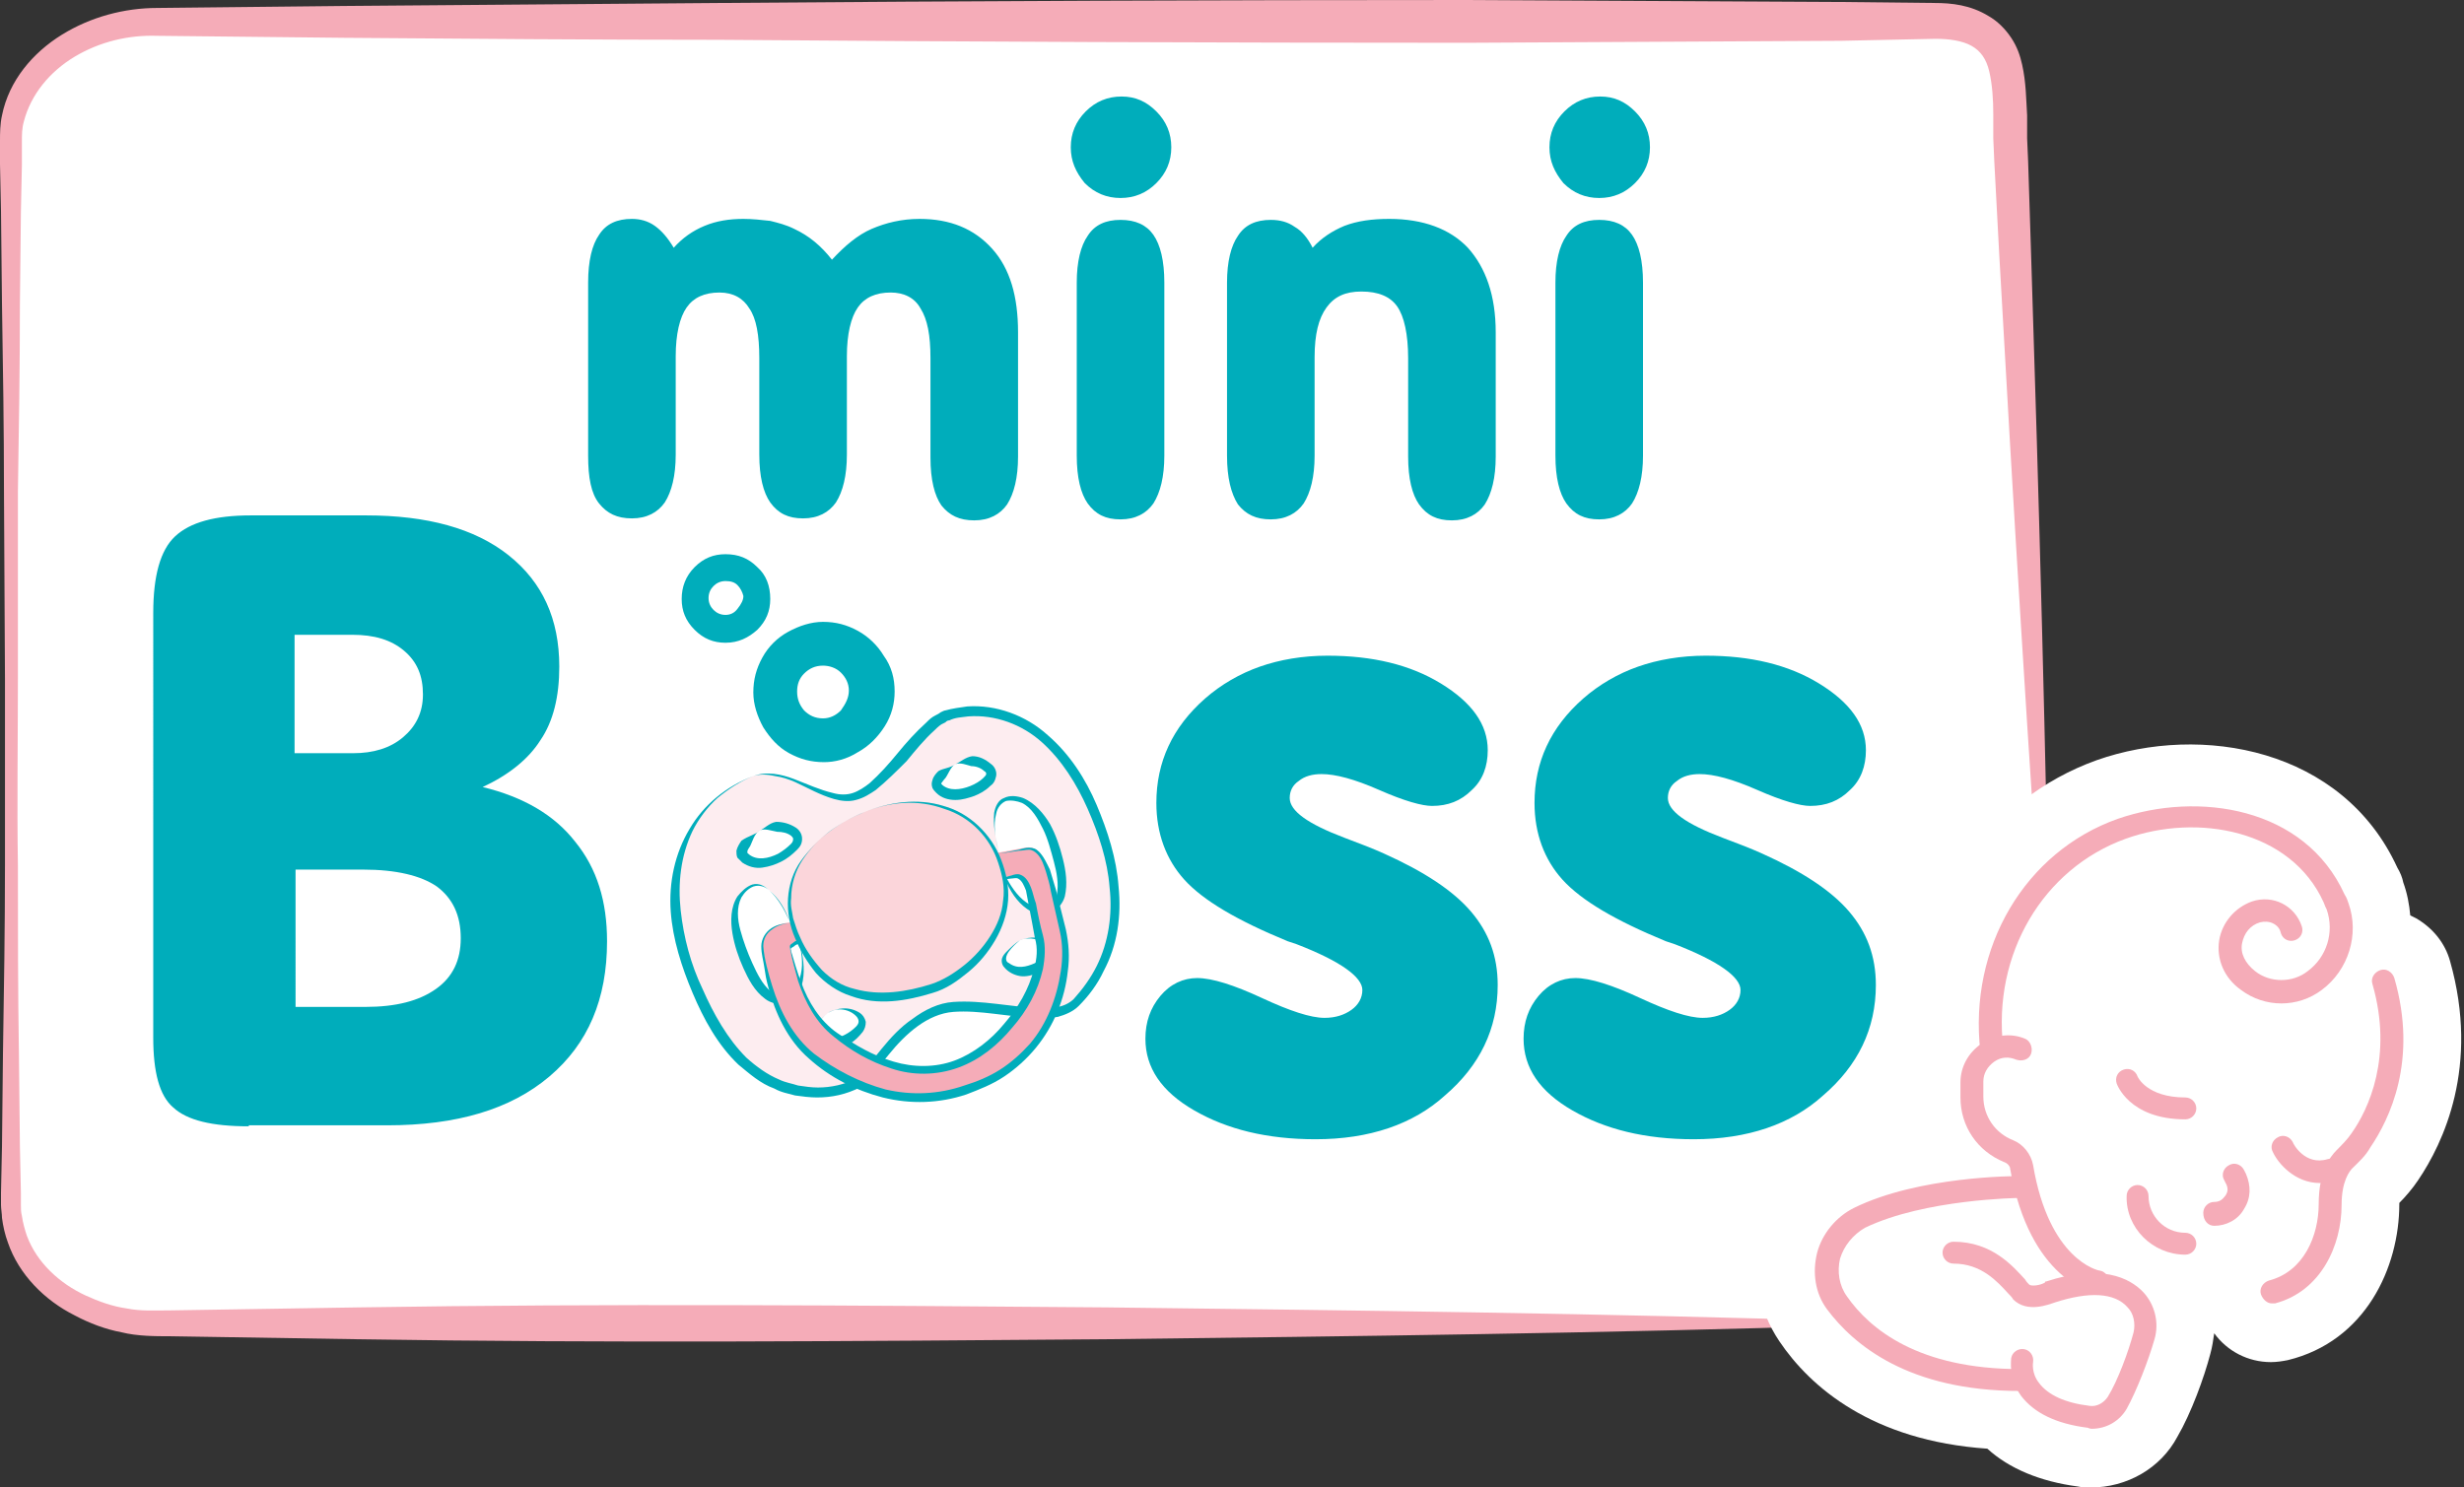 <?xml version="1.0" encoding="utf-8"?>
<!-- Generator: Adobe Illustrator 26.2.1, SVG Export Plug-In . SVG Version: 6.00 Build 0)  -->
<svg version="1.1" id="Layer_1" xmlns="http://www.w3.org/2000/svg" xmlns:xlink="http://www.w3.org/1999/xlink" x="0px" y="0px"
	 viewBox="0 0 247.6 149.5" style="enable-background:new 0 0 247.6 149.5;" xml:space="preserve">
<rect x="0" y="0" width="247.6" height="149.5" fill="#333333" stroke="none"/>
<style type="text/css">
	.st0{clip-path:url(#SVGID_00000099639756431948967750000008982608258505953925_);fill:#FFFFFF;}
	.st1{clip-path:url(#SVGID_00000099639756431948967750000008982608258505953925_);fill:#F5ACB8;}
	.st2{clip-path:url(#SVGID_00000099639756431948967750000008982608258505953925_);fill:#FDEDF0;}
	.st3{clip-path:url(#SVGID_00000099639756431948967750000008982608258505953925_);fill:#00ADBB;}
	.st4{clip-path:url(#SVGID_00000099639756431948967750000008982608258505953925_);fill:#FBD5DA;}
</style>
<g>
	<defs>
		<rect id="SVGID_1_" width="247.6" height="149.5"/>
	</defs>
	<clipPath id="SVGID_00000093896447685546003680000018257997490673170363_">
		<use xlink:href="#SVGID_1_"  style="overflow:visible;"/>
	</clipPath>
	<path style="clip-path:url(#SVGID_00000093896447685546003680000018257997490673170363_);fill:#FFFFFF;" d="M186.3,133H15.7
		c-8,0-14.6-5.3-14.6-11.8V13.9c0-6.5,6.5-11.8,14.6-11.8h178.5c8,0,7.8,5.3,7.8,11.8l3.8,86.8"/>
	<path style="clip-path:url(#SVGID_00000093896447685546003680000018257997490673170363_);fill:#F5ACB8;" d="M186.3,133.2
		c-25.1,0.8-50.1,1.1-75.2,1.4c-25.1,0.2-50.1,0.4-75.2,0l-18.8-0.3c-1.5,0-3.3,0-4.9-0.4c-1.6-0.3-3.2-0.9-4.7-1.7
		c-3-1.5-5.6-4.1-6.7-7.3c-0.3-0.8-0.5-1.7-0.6-2.5c0-0.4-0.1-0.9-0.1-1.3l0-1.2l0.1-4.7l0.1-9.4C0.4,99.5,0.5,93.3,0.5,87
		c0-6.3,0-12.5,0-18.8L0.4,49.4c0-6.3-0.1-12.5-0.2-18.8l-0.1-9.4L0,16.5l0-2.3c0-0.8,0-1.7,0.2-2.6c0.7-3.5,3.1-6.3,6-8.1
		c2.9-1.8,6.3-2.7,9.6-2.7l18.8-0.2c12.5-0.1,25.1-0.2,37.6-0.3C97.3,0.1,122.3,0,147.4,0L185,0.2l9.4,0.1c1.7,0,3.6,0.2,5.4,1.3
		c0.9,0.5,1.7,1.3,2.3,2.2c0.6,0.9,0.9,1.8,1.1,2.7c0.4,1.8,0.4,3.5,0.5,5.1l0,2.3l0.1,2.3l0.3,9.4c0.8,25,1.5,50.1,1.9,75.1l-0.4,0
		c-1.8-25-3.3-50-4.7-75.1l-0.5-9.4l-0.1-2.3l0-2.4c0-1.5-0.1-3-0.4-4.3c-0.3-1.3-0.9-2.1-1.8-2.6c-0.9-0.5-2.2-0.7-3.6-0.7L185,4.1
		l-37.6,0.2c-25.1,0-50.1-0.1-75.2-0.3C59.7,4,47.1,3.9,34.6,3.8L15.8,3.6C12.9,3.5,10,4.2,7.5,5.7c-2.5,1.5-4.4,3.8-5.1,6.5
		c-0.2,0.7-0.2,1.3-0.2,2.1l0,2.3l-0.1,4.7L2,30.6C2,36.9,1.9,43.2,1.8,49.4L1.8,68.2c0,6.3-0.1,12.5,0,18.8c0,6.3,0,12.5,0.1,18.8
		l0.1,9.4l0.1,4.7l0,1.2c0,0.4,0,0.7,0.1,1.1c0.1,0.7,0.3,1.4,0.5,2c1,2.7,3.3,4.8,5.9,6c1.3,0.6,2.7,1.1,4.1,1.3
		c1.5,0.3,2.8,0.2,4.5,0.2l18.8-0.3c25.1-0.4,50.1-0.2,75.2,0c25.1,0.3,50.1,0.6,75.2,1.4V133.2z"/>
	<path style="clip-path:url(#SVGID_00000093896447685546003680000018257997490673170363_);fill:#FFFFFF;" d="M178.8,134.8
		c3.1,4.6,9.3,10,20.9,10.8c2.2,2,5.3,3.3,9.1,3.8c0.4,0.1,0.9,0.1,1.3,0.1c3.6,0,7-1.9,8.7-5.1c1.4-2.4,2.7-6,3.3-8.3
		c0.2-0.7,0.3-1.4,0.4-2.1c1.3,1.8,3.4,2.9,5.7,2.9c0.6,0,1.2-0.1,1.7-0.2c7.8-1.9,11.2-9.3,11.2-15.7c0,0,0,0,0-0.1
		c0.6-0.6,1.3-1.4,1.9-2.3c2.5-3.7,6.2-11.4,3.2-22c-0.5-1.8-1.7-3.3-3.4-4.3c-0.2-0.1-0.4-0.2-0.6-0.3c-0.1-1.1-0.3-2.2-0.7-3.3
		c-0.1-0.5-0.3-1-0.6-1.5c-5.5-12-19.7-14.5-30.2-10.8c-10.9,3.9-17.9,14.3-18,26.1c-1.2,1.8-1.9,3.9-1.9,6.1v1.5c0,1,0.1,2,0.3,3
		c-2.5,0.6-5.2,1.4-7.5,2.5c-3.4,1.7-5.9,4.7-6.9,8.4C176,127.8,176.7,131.7,178.8,134.8"/>
	<path style="clip-path:url(#SVGID_00000093896447685546003680000018257997490673170363_);fill:#F5ACB8;" d="M210.8,130
		c0.5,0,1-0.4,1.1-1c0.1-0.6-0.3-1.2-0.9-1.3c-0.2,0-5.1-1.1-6.7-10.6c-0.2-1.1-1-2.1-2-2.5c-1.8-0.7-3-2.4-3-4.4v-1.5
		c0-0.8,0.4-1.5,1.1-2c0.7-0.5,1.5-0.5,2.2-0.2c0.6,0.2,1.3,0,1.5-0.6c0.2-0.6-0.1-1.3-0.6-1.5c-1.4-0.6-3.1-0.4-4.4,0.5
		c-1.3,0.9-2.1,2.3-2.1,3.9v1.5c0,2.9,1.7,5.4,4.4,6.5c0.3,0.1,0.6,0.4,0.6,0.7c2,11.2,8.3,12.4,8.6,12.5
		C210.7,130,210.7,130,210.8,130"/>
	<path style="clip-path:url(#SVGID_00000093896447685546003680000018257997490673170363_);fill:#F5ACB8;" d="M228.3,131
		c0.1,0,0.2,0,0.3,0c4.6-1.2,6.7-5.8,6.7-9.9c0-2.4,0.8-3.4,1.1-3.7c0.6-0.6,1.3-1.2,1.8-2.1c1.9-2.8,4.8-8.7,2.4-17
		c-0.2-0.6-0.8-1-1.4-0.8c-0.6,0.2-1,0.8-0.8,1.4c2.1,7.3-0.4,12.6-2.1,15c-0.4,0.6-1,1.2-1.5,1.7c-0.7,0.7-1.8,2.2-1.8,5.4
		c0,3.2-1.5,6.8-5,7.7c-0.6,0.2-1,0.8-0.8,1.4C227.4,130.6,227.8,131,228.3,131"/>
	<path style="clip-path:url(#SVGID_00000093896447685546003680000018257997490673170363_);fill:#F5ACB8;" d="M200.2,106.6
		c0,0,0.1,0,0.1,0c0.6-0.1,1.1-0.6,1-1.3c-1.1-9.4,4-18,12.3-21c7.2-2.6,16.6-0.9,19.9,6.4c0.1,0.3,0.2,0.5,0.3,0.7
		c0.8,2.3,0,4.8-1.9,6.2c-1.5,1.2-3.8,1.2-5.3,0c-1-0.8-1.5-1.8-1.3-2.8c0.2-1,0.8-1.8,1.8-2.1c0.4-0.1,0.9-0.1,1.3,0.1
		c0.4,0.2,0.7,0.5,0.8,1c0.2,0.6,0.8,0.9,1.4,0.7c0.6-0.2,0.9-0.8,0.7-1.4c-0.7-2.1-2.9-3.2-5-2.5c-1.7,0.6-3,2.1-3.3,3.9
		c-0.3,1.9,0.5,3.8,2.2,5c2.4,1.8,5.7,1.8,8.1,0c2.7-2,3.8-5.6,2.7-8.7c-0.1-0.3-0.2-0.6-0.4-0.9c-4-8.8-14.7-10.4-22.8-7.6
		c-9.3,3.3-15,12.9-13.8,23.4C199.1,106.2,199.6,106.6,200.2,106.6"/>
	<path style="clip-path:url(#SVGID_00000093896447685546003680000018257997490673170363_);fill:#F5ACB8;" d="M203,139.8
		c0.6,0,1.1-0.5,1.1-1.1c0-0.6-0.5-1.1-1.1-1.1c-10.2,0-15.1-4-17.4-7.3c-0.8-1.1-1-2.5-0.7-3.8c0.4-1.3,1.3-2.4,2.5-3.1
		c6-2.9,15.5-3,15.5-3c0.6,0,1.1-0.5,1.1-1.1c0-0.6-0.5-1.1-1.1-1.1c-0.4,0-10.1,0-16.6,3.2c-1.8,0.9-3.2,2.6-3.7,4.5
		c-0.5,2-0.2,4.1,1,5.7C186.3,135.2,191.8,139.8,203,139.8"/>
	<path style="clip-path:url(#SVGID_00000093896447685546003680000018257997490673170363_);fill:#F5ACB8;" d="M210.2,143.6
		c1.5,0,2.8-0.8,3.5-2c1-1.8,2.2-4.9,2.8-7c0.5-1.7,0-3.5-1.1-4.7c-1.4-1.5-4.3-2.9-9.8-1.1c-0.1,0-0.1,0-0.1,0.1
		c-0.5,0.3-1.4,0.4-1.6,0.2c-0.1-0.1-0.3-0.3-0.4-0.5c-1.2-1.3-3.3-3.8-7.2-3.8c-0.6,0-1.1,0.5-1.1,1.1c0,0.6,0.5,1.1,1.1,1.1
		c2.8,0,4.4,1.8,5.5,3c0.2,0.2,0.4,0.4,0.5,0.6c1.4,1.4,3.6,0.5,4.2,0.3c3.4-1.1,6-1,7.3,0.5c0.6,0.6,0.8,1.6,0.6,2.5
		c-0.5,1.9-1.6,4.9-2.6,6.5c-0.4,0.6-1.1,1-1.8,0.9c-2.5-0.3-4.2-1.1-5.1-2.3c-0.8-1-0.6-2.1-0.6-2.1c0.1-0.6-0.3-1.2-0.9-1.3
		c-0.6-0.1-1.2,0.3-1.3,0.9c0,0.2-0.3,2,1,3.8c1.3,1.7,3.5,2.8,6.7,3.2C209.8,143.5,210,143.6,210.2,143.6"/>
	<path style="clip-path:url(#SVGID_00000093896447685546003680000018257997490673170363_);fill:#F5ACB8;" d="M219.6,112.5
		c0.6,0,1.1-0.5,1.1-1.1c0-0.6-0.5-1.1-1.1-1.1c-3.9,0-4.8-2.1-4.8-2.1c-0.2-0.6-0.8-0.9-1.4-0.7c-0.6,0.2-0.9,0.8-0.7,1.4
		C212.7,108.9,213.9,112.5,219.6,112.5"/>
	<path style="clip-path:url(#SVGID_00000093896447685546003680000018257997490673170363_);fill:#F5ACB8;" d="M233.1,118.9
		c0.5,0,0.9-0.1,1.4-0.2c0.6-0.2,1-0.8,0.8-1.4c-0.2-0.6-0.8-1-1.4-0.8c-2.3,0.7-3.5-1.6-3.5-1.7c-0.3-0.6-1-0.8-1.5-0.5
		c-0.6,0.3-0.8,1-0.5,1.5C228.9,116.9,230.6,118.9,233.1,118.9"/>
	<path style="clip-path:url(#SVGID_00000093896447685546003680000018257997490673170363_);fill:#F5ACB8;" d="M222.5,123.2
		c1.2,0,2.4-0.6,3-1.7c0.7-1.1,0.7-2.3,0.2-3.5l-0.2-0.4c-0.3-0.6-1-0.8-1.5-0.5c-0.6,0.3-0.8,1-0.5,1.5l0.2,0.4
		c0.2,0.4,0.2,0.8-0.1,1.2s-0.6,0.6-1.1,0.6c-0.6,0-1.1,0.5-1.1,1.1C221.4,122.7,221.9,123.2,222.5,123.2"/>
	<path style="clip-path:url(#SVGID_00000093896447685546003680000018257997490673170363_);fill:#F5ACB8;" d="M219.6,126.1
		c0.6,0,1.1-0.5,1.1-1.1c0-0.6-0.5-1.1-1.1-1.1c-2.1,0-3.7-1.7-3.7-3.7c0-0.6-0.5-1.1-1.1-1.1s-1.1,0.5-1.1,1.1
		C213.6,123.4,216.3,126.1,219.6,126.1"/>
	<path style="clip-path:url(#SVGID_00000093896447685546003680000018257997490673170363_);fill:#FDEDF0;" d="M75.7,78
		c0,0-12.2,4-6.2,20.1c6,16.1,16.6,11.2,17.4,10.3s3.9-6.2,8-7.1c4.1-1,10.9,1.9,13.2-0.6c2.4-2.5,6.6-8.3,1.7-19.7
		c-4.9-11.3-13.1-10-15.1-9.1c-2.1,1-5.7,6.9-8.7,7.9C82.9,81,79.2,76.7,75.7,78"/>
	<path style="clip-path:url(#SVGID_00000093896447685546003680000018257997490673170363_);fill:#00ADBB;" d="M75.7,78
		c-1.3,0.5-2.5,1.3-3.6,2.2c-1,0.9-1.9,2.1-2.5,3.3c-1.2,2.5-1.5,5.3-1.2,8c0.3,2.7,1,5.4,2.2,7.9c1.1,2.5,2.5,5,4.4,6.9
		c1,0.9,2.1,1.7,3.3,2.2c0.6,0.3,1.3,0.4,1.9,0.6c0.7,0.1,1.3,0.2,2,0.2c1.3,0,2.7-0.3,3.8-0.9c0.3-0.2,0.5-0.2,0.7-0.5l0.6-0.8
		c0.4-0.6,0.8-1.1,1.3-1.7c0.9-1.1,1.9-2.2,3.1-3c1.2-0.9,2.6-1.6,4.1-1.7c2.9-0.2,5.7,0.5,8.5,0.6c0.7,0,1.3,0,2-0.1
		c0.6-0.1,1.2-0.4,1.6-0.8c0.9-1,1.7-2.1,2.3-3.3c1.2-2.4,1.6-5.2,1.3-7.9c-0.2-2.7-1.1-5.4-2.2-7.9c-1.1-2.5-2.6-4.9-4.6-6.7
		c-2-1.8-4.7-2.8-7.4-2.6c-0.7,0.1-1.3,0.1-1.9,0.4c-0.2,0-0.3,0.1-0.4,0.2l-0.4,0.2c-0.3,0.2-0.5,0.4-0.7,0.6c-1,0.9-1.9,2-2.8,3.1
		c-1,1-2,2-3.1,2.9c-0.6,0.4-1.2,0.8-2,1c-0.7,0.2-1.5,0.1-2.2-0.1c-1.4-0.4-2.6-1.1-3.9-1.7c-0.7-0.3-1.3-0.5-2-0.6
		C77,77.8,76.3,77.8,75.7,78 M75.7,78c1.3-0.5,2.8-0.2,4.1,0.3c1.3,0.5,2.6,1.1,3.9,1.4c0.7,0.2,1.4,0.2,2,0c0.6-0.2,1.2-0.6,1.7-1
		c1-0.9,1.9-1.9,2.8-3c0.9-1.1,1.8-2.1,2.9-3.1c0.3-0.3,0.5-0.5,0.9-0.7c0.2-0.1,0.4-0.2,0.5-0.3c0.2-0.1,0.4-0.2,0.5-0.2
		c0.7-0.2,1.5-0.3,2.2-0.4c2.9-0.2,5.9,0.9,8.1,2.9c2.2,1.9,3.8,4.4,4.9,7c1.1,2.6,2,5.4,2.2,8.2c0.3,2.9-0.1,5.9-1.5,8.5
		c-0.6,1.3-1.5,2.5-2.5,3.5c-0.6,0.6-1.4,0.9-2.1,1.1c-0.7,0.1-1.5,0.2-2.2,0.1c-2.9-0.1-5.6-0.8-8.3-0.6c-2.6,0.2-4.8,2.2-6.5,4.3
		c-0.4,0.5-0.9,1.1-1.3,1.6l-0.6,0.9c-0.2,0.3-0.7,0.6-1,0.8c-1.4,0.7-2.8,1-4.3,1c-0.7,0-1.5-0.1-2.2-0.2c-0.7-0.2-1.4-0.3-2.1-0.7
		c-1.4-0.5-2.5-1.5-3.6-2.4c-2.1-2-3.5-4.6-4.6-7.2c-1.1-2.6-2-5.4-2.2-8.2c-0.2-2.9,0.4-5.8,1.9-8.3C70.7,80.9,73,79,75.7,78"/>
	<path style="clip-path:url(#SVGID_00000093896447685546003680000018257997490673170363_);fill:#FFFFFF;" d="M76.3,83.5
		c0,0-2.4,1.9-1.4,2.7c0.6,0.5,1.6,0.8,3,0.2c1.4-0.6,3.2-2,1.7-3S76.3,83.5,76.3,83.5"/>
	<path style="clip-path:url(#SVGID_00000093896447685546003680000018257997490673170363_);fill:#00ADBB;" d="M76.3,83.5
		c-0.5,0.3-0.7,1.1-0.9,1.5c-0.1,0.2-0.3,0.4-0.3,0.6c0,0.2,0,0.1,0.2,0.3c0.8,0.6,1.9,0.4,2.9-0.1c0.5-0.3,0.9-0.6,1.3-1
		c0.2-0.2,0.2-0.4,0.2-0.5c0-0.1-0.1-0.2-0.2-0.3c-0.4-0.3-0.9-0.4-1.4-0.4C77.5,83.5,76.8,83.2,76.3,83.5 M76.3,83.5
		c0.5-0.2,1-0.8,1.7-0.9c0.7,0,1.4,0.2,2,0.6c0.3,0.2,0.6,0.6,0.6,1.1c0,0.5-0.2,0.8-0.5,1.1c-0.5,0.5-1,0.9-1.6,1.2
		c-0.6,0.3-1.2,0.5-1.9,0.6c-0.7,0.1-1.4-0.1-2-0.5c-0.1-0.1-0.3-0.3-0.5-0.5c-0.1-0.2-0.1-0.5-0.1-0.7c0.1-0.4,0.3-0.7,0.5-1
		C75.2,84,75.9,83.9,76.3,83.5"/>
	<path style="clip-path:url(#SVGID_00000093896447685546003680000018257997490673170363_);fill:#FFFFFF;" d="M96,76.8
		c0,0-2.6,1.6-1.7,2.4c0.5,0.5,1.5,0.9,2.9,0.5s3.3-1.7,1.9-2.7C97.8,76.1,96,76.8,96,76.8"/>
	<path style="clip-path:url(#SVGID_00000093896447685546003680000018257997490673170363_);fill:#00ADBB;" d="M96,76.8
		c-0.5,0.3-0.7,1-1,1.4c-0.2,0.2-0.3,0.4-0.4,0.5c0,0.1-0.1,0,0.1,0.2c0.7,0.6,1.8,0.5,2.8,0.1c0.5-0.2,1-0.5,1.3-0.8
		c0.2-0.2,0.3-0.3,0.3-0.4c0-0.1,0-0.2-0.2-0.3c-0.3-0.3-0.8-0.5-1.3-0.5C97.2,76.9,96.5,76.6,96,76.8 M96,76.8
		c0.5-0.2,1-0.7,1.7-0.8c0.7,0,1.3,0.3,1.9,0.8c0.3,0.2,0.6,0.7,0.5,1.2c-0.1,0.5-0.3,0.8-0.6,1c-0.5,0.5-1.1,0.8-1.6,1
		c-0.6,0.2-1.2,0.4-1.9,0.4c-0.7,0-1.4-0.2-1.9-0.7c-0.1-0.1-0.3-0.3-0.4-0.5c-0.1-0.3-0.1-0.5,0-0.8c0.1-0.4,0.4-0.7,0.6-0.9
		C94.8,77.2,95.5,77.2,96,76.8"/>
	<path style="clip-path:url(#SVGID_00000093896447685546003680000018257997490673170363_);fill:#FFFFFF;" d="M83.2,101.8
		c0,0-2.1,1.7-1.2,2.5c0.5,0.5,1.4,0.8,2.6,0.3c1.2-0.5,2.8-1.8,1.4-2.8C84.7,100.9,83.2,101.8,83.2,101.8"/>
	<path style="clip-path:url(#SVGID_00000093896447685546003680000018257997490673170363_);fill:#00ADBB;" d="M83.2,101.8
		c-0.4,0.3-0.8,0.7-1,1.2c-0.3,0.4-0.4,1,0.1,1.2c0.9,0.5,1.8,0.2,2.6-0.2c0.4-0.2,0.8-0.5,1.1-0.8c0.3-0.3,0.4-0.6,0.1-1
		C85.4,101.4,84.1,101.2,83.2,101.8 M83.2,101.8c0.9-0.5,2.1-0.7,3.2,0c0.3,0.2,0.5,0.5,0.6,0.9c0,0.4-0.1,0.7-0.3,1
		c-0.4,0.5-0.8,0.9-1.3,1.2c-0.5,0.3-1.1,0.5-1.7,0.4c-0.6,0-1.2-0.3-1.7-0.7c-0.2-0.2-0.4-0.6-0.3-0.9c0.1-0.3,0.2-0.5,0.4-0.7
		C82.4,102.5,82.8,102.1,83.2,101.8"/>
	<path style="clip-path:url(#SVGID_00000093896447685546003680000018257997490673170363_);fill:#FFFFFF;" d="M102.5,94.5
		c0,0-2.2,1.5-1.4,2.4c0.5,0.5,1.3,1,2.6,0.6c1.3-0.4,2.9-1.6,1.6-2.6C104,93.8,102.5,94.5,102.5,94.5"/>
	<path style="clip-path:url(#SVGID_00000093896447685546003680000018257997490673170363_);fill:#00ADBB;" d="M102.5,94.5
		c-0.4,0.3-0.8,0.7-1.1,1.1c-0.3,0.4-0.5,1,0,1.2c0.8,0.6,1.7,0.4,2.6,0c0.4-0.2,0.9-0.4,1.2-0.7c0.3-0.3,0.4-0.6,0.2-1
		C104.7,94.4,103.4,94.1,102.5,94.5 M102.5,94.5c1-0.4,2.2-0.4,3.1,0.3c0.2,0.2,0.5,0.5,0.5,0.9c0,0.4-0.2,0.7-0.4,1
		c-0.4,0.5-0.9,0.8-1.4,1.1c-0.5,0.2-1.2,0.4-1.8,0.3c-0.6-0.1-1.2-0.4-1.6-0.9c-0.2-0.2-0.3-0.6-0.2-0.9c0.1-0.3,0.3-0.5,0.5-0.7
		C101.6,95.2,102,94.8,102.5,94.5"/>
	<path style="clip-path:url(#SVGID_00000093896447685546003680000018257997490673170363_);fill:#FFFFFF;" d="M79.3,92.5
		c0,0-1.9-4.8-4.1-3.3c-2.2,1.5-1,5.2-0.4,6.9c0.7,1.7,2,4.9,4.2,4.3C81.2,99.7,81.2,95.4,79.3,92.5"/>
	<path style="clip-path:url(#SVGID_00000093896447685546003680000018257997490673170363_);fill:#00ADBB;" d="M79.3,92.5
		c-0.5-1.1-1.1-2.2-2-3c-0.4-0.4-1-0.6-1.6-0.4c-0.5,0.2-0.9,0.6-1.2,1.1c-0.5,1-0.4,2.2-0.1,3.3c0.3,1.1,0.7,2.2,1.2,3.3
		c0.5,1.1,1,2.1,1.8,2.8c0.7,0.7,2,0.5,2.6-0.5c0.6-1,0.7-2.2,0.5-3.4C80.4,94.6,79.9,93.5,79.3,92.5 M79.3,92.5
		c0.6,1,1.1,2.2,1.3,3.3c0.2,1.2,0.3,2.5-0.2,3.7c-0.3,0.6-0.8,1.1-1.5,1.3c-0.7,0.2-1.5,0-2-0.4c-1.1-0.8-1.7-2-2.2-3.1
		c-0.5-1.1-0.9-2.3-1.1-3.5c-0.2-1.2-0.2-2.6,0.5-3.7c0.4-0.5,0.9-1,1.5-1.2c0.7-0.2,1.3,0.2,1.7,0.6C78.3,90.3,78.9,91.4,79.3,92.5
		"/>
	<path style="clip-path:url(#SVGID_00000093896447685546003680000018257997490673170363_);fill:#FFFFFF;" d="M100.3,85.3
		c0,0-1.4-4.9,1.2-5.1c2.7-0.1,4,3.5,4.5,5.3c0.5,1.8,1.4,5.1-0.7,5.9C103.2,92.2,100.6,88.8,100.3,85.3"/>
	<path style="clip-path:url(#SVGID_00000093896447685546003680000018257997490673170363_);fill:#00ADBB;" d="M100.3,85.3
		c-0.3-1.2-0.5-2.4-0.4-3.6c0.1-0.6,0.4-1.3,1-1.5c0.6-0.3,1.3-0.2,1.9,0c1.2,0.5,2.1,1.6,2.7,2.6c0.6,1.1,1,2.3,1.3,3.5
		c0.3,1.2,0.5,2.5,0.2,3.8c-0.2,0.7-0.7,1.3-1.4,1.6c-0.7,0.3-1.4,0.2-2-0.1c-1.1-0.6-1.9-1.7-2.4-2.8
		C100.7,87.7,100.4,86.5,100.3,85.3 M100.3,85.3c0.1,1.2,0.5,2.4,1.1,3.4c0.6,1,1.4,2,2.5,2.4c1,0.5,2.2-0.2,2.3-1.2
		c0.2-1,0-2.2-0.3-3.3c-0.3-1.1-0.6-2.3-1.1-3.3c-0.5-1-1.1-2.1-2.1-2.6c-0.5-0.2-1.1-0.3-1.6-0.2c-0.5,0.2-0.9,0.7-1,1.3
		C99.8,82.9,100,84.2,100.3,85.3"/>
	<path style="clip-path:url(#SVGID_00000093896447685546003680000018257997490673170363_);fill:#F5ACB8;" d="M100.3,85.7
		c0,0,0.5-0.1,2.7-0.5c2.2-0.4,2.5,3,3.7,7.8c1.2,4.8-0.9,12.1-7.1,15.3c-5.7,2.9-11.8,2.5-17.6-1.9c-3.6-2.7-4.8-7.7-5.3-10.7
		c-0.5-3,2.9-3,2.9-3l2.6,1.8c0,0-3,0.1-2.8,0.9c0.6,2.3,1.5,6.4,4.6,8.7c3.1,2.3,8,5,13,2.4c5-2.6,8.3-8.6,7.4-12.3
		c-0.7-3-0.8-6.5-2.6-6.2c-1.8,0.3-2.7,0.6-2.7,0.6L100.3,85.7z"/>
	<path style="clip-path:url(#SVGID_00000093896447685546003680000018257997490673170363_);fill:#00ADBB;" d="M79.5,92.8
		c-0.7,0-1.4,0.2-1.9,0.6c-0.6,0.4-0.9,1-0.9,1.7c0.1,1.3,0.5,2.7,0.9,4c0.8,2.6,2.1,5.1,4.2,6.8c2.1,1.6,4.6,2.9,7.2,3.6
		c2.6,0.6,5.3,0.5,7.9-0.4c1.3-0.4,2.5-0.9,3.6-1.6c1.1-0.7,2.1-1.6,3-2.6c1.7-2,2.7-4.6,3.1-7.3c0.2-1.3,0.2-2.7-0.1-4l-0.9-4
		c-0.1-0.7-0.3-1.3-0.5-2c-0.2-0.6-0.4-1.3-0.9-1.8c-0.2-0.2-0.5-0.4-0.8-0.4c-0.3,0-0.7,0.1-1,0.1l-2,0.3l2-0.4
		c0.3-0.1,0.7-0.2,1-0.2c0.4,0,0.7,0.1,1,0.4c0.5,0.5,0.8,1.2,1.1,1.8c0.2,0.7,0.4,1.3,0.6,2l1,4c0.3,1.4,0.4,2.8,0.2,4.2
		c-0.3,2.8-1.4,5.5-3.2,7.7c-0.9,1.1-2,2.1-3.2,2.9c-1.2,0.8-2.5,1.3-3.8,1.8c-2.7,0.9-5.6,1-8.4,0.3c-2.7-0.7-5.3-2-7.4-3.9
		c-2.2-1.9-3.4-4.6-4.1-7.2c-0.2-0.7-0.3-1.3-0.4-2c-0.1-0.7-0.3-1.3-0.3-2.1c0-0.7,0.4-1.4,1-1.8C78.1,92.9,78.8,92.8,79.5,92.8"/>
	<path style="clip-path:url(#SVGID_00000093896447685546003680000018257997490673170363_);fill:#00ADBB;" d="M82.1,94.6
		c-0.5,0-1.1,0.1-1.6,0.2c-0.3,0.1-0.5,0.1-0.7,0.3c-0.1,0.1-0.2,0.1-0.3,0.2c-0.1,0.1,0,0.1,0,0.3c0.3,1,0.6,2.1,1,3.1
		c0.7,2,1.9,3.9,3.6,5.1c1.8,1.2,3.6,2.3,5.7,2.9c2,0.6,4.2,0.6,6.1-0.1c1.9-0.7,3.7-2.1,5-3.7c1.4-1.6,2.5-3.5,3-5.5
		c0.3-1,0.4-2.1,0.1-3.1c-0.2-1.1-0.4-2.2-0.6-3.2c-0.1-0.5-0.2-1.1-0.3-1.6c-0.2-0.5-0.4-1-0.8-1.2c-0.2-0.1-0.5,0-0.7,0l-0.8,0.1
		c-0.5,0.1-1.1,0.2-1.6,0.3c0.5-0.2,1-0.3,1.6-0.5l0.8-0.2c0.3-0.1,0.6-0.2,0.9-0.1c0.6,0.2,0.9,0.8,1.1,1.3
		c0.2,0.5,0.3,1.1,0.5,1.6c0.2,1.1,0.4,2.1,0.7,3.2c0.3,1.1,0.2,2.3,0,3.4c-0.5,2.2-1.6,4.2-3.1,5.9c-1.4,1.7-3.2,3.2-5.4,4
		c-2.2,0.8-4.6,0.8-6.7,0.1c-2.2-0.7-4.1-1.8-5.8-3.2c-1.8-1.4-2.9-3.5-3.6-5.6c-0.3-1.1-0.6-2.1-0.8-3.2c0-0.1-0.1-0.4,0.1-0.5
		c0.1-0.1,0.3-0.2,0.4-0.3c0.3-0.1,0.5-0.2,0.8-0.2C81,94.6,81.6,94.6,82.1,94.6"/>
	<path style="clip-path:url(#SVGID_00000093896447685546003680000018257997490673170363_);fill:#FBD5DA;" d="M86.9,81.6
		c0,0-10.2,3.7-6.9,12.2c3.3,8.5,11,6.3,13.8,5.4c2.8-0.9,9-5.8,6.7-12.4C98.3,80.2,91.8,79.6,86.9,81.6"/>
	<path style="clip-path:url(#SVGID_00000093896447685546003680000018257997490673170363_);fill:#00ADBB;" d="M86.9,81.6
		c-2.5,1-4.8,2.6-6.3,4.9c-0.7,1.1-1.1,2.4-1.1,3.8c-0.1,0.7,0.1,1.3,0.2,2c0.2,0.6,0.4,1.3,0.7,1.9c0.5,1.2,1.3,2.3,2.2,3.3
		c0.9,0.9,2,1.6,3.3,1.9c2.5,0.7,5.2,0.3,7.7-0.5c1.2-0.4,2.3-1.1,3.3-1.9c1-0.8,1.9-1.8,2.6-2.9c0.7-1.1,1.2-2.3,1.3-3.6
		c0.2-1.3-0.1-2.6-0.5-3.8c-0.8-2.5-2.8-4.6-5.4-5.4C92.2,80.3,89.4,80.6,86.9,81.6 M86.9,81.6c2.5-1,5.3-1.4,7.9-0.6
		c2.6,0.7,4.8,2.8,5.8,5.4c0.5,1.3,0.8,2.7,0.7,4.1c-0.1,1.4-0.6,2.8-1.3,4c-0.7,1.2-1.6,2.3-2.7,3.2c-1.1,0.9-2.2,1.7-3.6,2.1
		c-2.6,0.8-5.5,1.3-8.2,0.3c-1.3-0.4-2.6-1.3-3.5-2.3c-0.9-1.1-1.6-2.3-2.1-3.5c-1.1-2.5-1-5.6,0.6-7.8c0.8-1.1,1.8-2.1,2.8-2.9
		C84.5,82.7,85.7,82.1,86.9,81.6"/>
	<path style="clip-path:url(#SVGID_00000093896447685546003680000018257997490673170363_);fill:#00ADBB;" d="M59.1,45.8V28.4
		c0-2.2,0.4-3.8,1.1-4.8c0.7-1.1,1.8-1.6,3.3-1.6c0.8,0,1.6,0.2,2.3,0.7c0.7,0.5,1.3,1.2,1.9,2.2c0.9-1,1.9-1.7,3.1-2.2
		c1.2-0.5,2.5-0.7,3.9-0.7c0.9,0,1.8,0.1,2.7,0.2c0.8,0.2,1.6,0.4,2.4,0.8c1.5,0.7,2.7,1.7,3.8,3.1c1.3-1.4,2.6-2.5,4-3.1
		c1.4-0.6,3-1,4.8-1c3.1,0,5.5,1,7.3,3c1.8,2,2.6,4.8,2.6,8.4v12.5c0,2.1-0.4,3.7-1.1,4.8c-0.7,1-1.8,1.6-3.3,1.6
		c-1.5,0-2.5-0.5-3.3-1.5c-0.7-1-1.1-2.6-1.1-4.8V36c0-2.3-0.3-3.9-1-5c-0.6-1.1-1.7-1.6-3-1.6c-1.5,0-2.6,0.5-3.3,1.5
		c-0.7,1-1.1,2.7-1.1,4.9v9.9c0,2.1-0.4,3.7-1.1,4.8c-0.7,1-1.8,1.6-3.3,1.6c-1.5,0-2.5-0.5-3.3-1.6c-0.7-1-1.1-2.6-1.1-4.8V36
		c0-2.3-0.3-4-1-5c-0.6-1-1.6-1.6-3-1.6c-1.5,0-2.6,0.5-3.3,1.5c-0.7,1-1.1,2.7-1.1,4.9v9.9c0,2.1-0.4,3.7-1.1,4.8
		c-0.7,1-1.8,1.6-3.3,1.6c-1.5,0-2.5-0.5-3.3-1.5C59.4,49.6,59.1,48,59.1,45.8"/>
	<path style="clip-path:url(#SVGID_00000093896447685546003680000018257997490673170363_);fill:#00ADBB;" d="M107.6,14.8
		c0-1.4,0.5-2.6,1.5-3.6c1-1,2.2-1.5,3.6-1.5c1.4,0,2.5,0.5,3.5,1.5c1,1,1.5,2.2,1.5,3.6c0,1.4-0.5,2.6-1.5,3.6
		c-1,1-2.2,1.5-3.6,1.5c-1.4,0-2.6-0.5-3.6-1.5C108.1,17.3,107.6,16.2,107.6,14.8 M117,45.8c0,2.1-0.4,3.7-1.1,4.8
		c-0.7,1-1.8,1.6-3.3,1.6c-1.5,0-2.5-0.5-3.3-1.6c-0.7-1-1.1-2.6-1.1-4.8V28.4c0-2.1,0.4-3.7,1.1-4.7c0.7-1.1,1.8-1.6,3.3-1.6
		c1.5,0,2.6,0.5,3.3,1.5c0.7,1,1.1,2.6,1.1,4.8V45.8z"/>
	<path style="clip-path:url(#SVGID_00000093896447685546003680000018257997490673170363_);fill:#00ADBB;" d="M123.3,45.8V28.4
		c0-2.1,0.4-3.7,1.1-4.7c0.7-1.1,1.8-1.6,3.3-1.6c0.9,0,1.7,0.2,2.4,0.7c0.7,0.4,1.3,1.1,1.8,2.1c0.9-1,2-1.7,3.2-2.2
		c1.3-0.5,2.8-0.7,4.5-0.7c3.4,0,6.1,1,7.9,2.9c1.8,2,2.8,4.8,2.8,8.5v12.5c0,2.1-0.4,3.7-1.1,4.8c-0.7,1-1.8,1.6-3.3,1.6
		c-1.5,0-2.5-0.5-3.3-1.6c-0.7-1-1.1-2.6-1.1-4.8V36c0-2.4-0.4-4.2-1.1-5.2c-0.7-1-1.9-1.5-3.6-1.5c-1.6,0-2.7,0.5-3.5,1.6
		c-0.8,1.1-1.2,2.7-1.2,5v9.9c0,2.1-0.4,3.7-1.1,4.8c-0.7,1-1.8,1.6-3.3,1.6c-1.5,0-2.5-0.5-3.3-1.5C123.7,49.6,123.3,48,123.3,45.8
		"/>
	<path style="clip-path:url(#SVGID_00000093896447685546003680000018257997490673170363_);fill:#00ADBB;" d="M155.7,14.8
		c0-1.4,0.5-2.6,1.5-3.6c1-1,2.2-1.5,3.6-1.5c1.4,0,2.5,0.5,3.5,1.5c1,1,1.5,2.2,1.5,3.6c0,1.4-0.5,2.6-1.5,3.6
		c-1,1-2.2,1.5-3.6,1.5c-1.4,0-2.6-0.5-3.6-1.5C156.2,17.3,155.7,16.2,155.7,14.8 M165.1,45.8c0,2.1-0.4,3.7-1.1,4.8
		c-0.7,1-1.8,1.6-3.3,1.6c-1.5,0-2.5-0.5-3.3-1.6c-0.7-1-1.1-2.6-1.1-4.8V28.4c0-2.1,0.4-3.7,1.1-4.7c0.7-1.1,1.8-1.6,3.3-1.6
		c1.5,0,2.6,0.5,3.3,1.5c0.7,1,1.1,2.6,1.1,4.8V45.8z"/>
	<path style="clip-path:url(#SVGID_00000093896447685546003680000018257997490673170363_);fill:#00ADBB;" d="M25,113.2
		c-3.7,0-6.2-0.6-7.6-1.9c-1.4-1.2-2-3.6-2-7V61.6c0-3.7,0.7-6.3,2.2-7.7s4-2.1,7.6-2.1h11.6c6.1,0,10.9,1.3,14.3,4
		c3.4,2.7,5.1,6.4,5.1,11.2c0,3-0.6,5.5-1.9,7.4c-1.2,1.9-3.2,3.5-5.8,4.7c4.1,1,7.2,2.8,9.3,5.5c2.2,2.7,3.2,6,3.2,10
		c0,5.8-1.9,10.3-5.8,13.6c-3.9,3.3-9.3,4.9-16.3,4.9H25z M29.6,75.7h5.9c2,0,3.7-0.5,5-1.6s2-2.5,2-4.3c0-1.9-0.6-3.3-1.9-4.4
		c-1.3-1.1-3-1.6-5.2-1.6h-5.8V75.7z M29.6,101.2h7.1c3.1,0,5.4-0.6,7.1-1.8c1.7-1.2,2.5-2.9,2.5-5.1c0-2.3-0.8-4-2.4-5.2
		c-1.6-1.1-4.1-1.7-7.4-1.7h-6.8V101.2z"/>
	<path style="clip-path:url(#SVGID_00000093896447685546003680000018257997490673170363_);fill:#00ADBB;" d="M132.2,114.5
		c-4.9,0-8.9-1-12.2-2.9c-3.3-1.9-4.9-4.3-4.9-7.2c0-1.7,0.5-3.1,1.5-4.3c1-1.2,2.3-1.8,3.7-1.8c1.5,0,3.7,0.7,6.5,2
		c2.8,1.3,4.9,2,6.3,2c1.1,0,2-0.3,2.7-0.8c0.7-0.5,1.1-1.2,1.1-2c0-1.3-2.2-2.9-6.6-4.6l-0.9-0.3c-5.1-2.1-8.5-4.1-10.4-6.2
		c-1.8-2-2.8-4.6-2.8-7.7c0-4.1,1.6-7.6,4.9-10.5c1.6-1.4,3.5-2.5,5.5-3.2c2-0.7,4.3-1.1,6.8-1.1c4.5,0,8.3,0.9,11.4,2.8
		c3.1,1.9,4.7,4.1,4.7,6.7c0,1.6-0.5,3-1.6,4c-1.1,1.1-2.4,1.6-4,1.6c-1,0-2.8-0.5-5.3-1.6c-2.5-1.1-4.4-1.6-5.8-1.6
		c-0.9,0-1.7,0.2-2.3,0.7c-0.6,0.4-0.9,1-0.9,1.7c0,1.3,1.8,2.6,5.5,4c1.6,0.6,2.9,1.1,4,1.6c4,1.8,6.9,3.7,8.7,5.8
		c1.8,2.1,2.7,4.5,2.7,7.4c0,4.4-1.8,8.1-5.3,11.1C142,113,137.6,114.5,132.2,114.5"/>
	<path style="clip-path:url(#SVGID_00000093896447685546003680000018257997490673170363_);fill:#00ADBB;" d="M170.2,114.5
		c-4.9,0-8.9-1-12.2-2.9c-3.3-1.9-4.9-4.3-4.9-7.2c0-1.7,0.5-3.1,1.5-4.3s2.3-1.8,3.7-1.8c1.5,0,3.7,0.7,6.5,2c2.8,1.3,4.9,2,6.3,2
		c1.1,0,2-0.3,2.7-0.8c0.7-0.5,1.1-1.2,1.1-2c0-1.3-2.2-2.9-6.6-4.6l-0.9-0.3c-5.1-2.1-8.5-4.1-10.4-6.2c-1.8-2-2.8-4.6-2.8-7.7
		c0-4.1,1.6-7.6,4.9-10.5c1.6-1.4,3.5-2.5,5.5-3.2c2-0.7,4.3-1.1,6.8-1.1c4.5,0,8.3,0.9,11.4,2.8c3.1,1.9,4.7,4.1,4.7,6.7
		c0,1.6-0.5,3-1.6,4c-1.1,1.1-2.4,1.6-4,1.6c-1,0-2.8-0.5-5.3-1.6c-2.5-1.1-4.4-1.6-5.8-1.6c-0.9,0-1.7,0.2-2.3,0.7
		c-0.6,0.4-0.9,1-0.9,1.7c0,1.3,1.8,2.6,5.5,4c1.6,0.6,2.9,1.1,4,1.6c4,1.8,6.9,3.7,8.7,5.8c1.8,2.1,2.7,4.5,2.7,7.4
		c0,4.4-1.8,8.1-5.3,11.1C180,113,175.6,114.5,170.2,114.5"/>
	<path style="clip-path:url(#SVGID_00000093896447685546003680000018257997490673170363_);fill:#00ADBB;" d="M77.4,60.2
		c0,1.2-0.4,2.2-1.3,3.1c-0.9,0.8-1.9,1.3-3.2,1.3c-1.2,0-2.2-0.4-3.1-1.3c-0.9-0.9-1.3-1.9-1.3-3.1c0-1.2,0.4-2.3,1.3-3.2
		c0.9-0.9,1.9-1.3,3.1-1.3c1.3,0,2.3,0.4,3.2,1.3C77,57.8,77.4,58.9,77.4,60.2 M74.7,59.9c-0.1-0.4-0.3-0.8-0.6-1.1
		c-0.3-0.3-0.7-0.4-1.2-0.4c-0.5,0-0.9,0.2-1.2,0.5c-0.3,0.3-0.5,0.7-0.5,1.2c0,0.5,0.2,0.9,0.5,1.2s0.7,0.5,1.2,0.5
		c0.5,0,0.9-0.2,1.2-0.6C74.5,60.7,74.7,60.3,74.7,59.9 M89.9,69.5c0,1.2-0.3,2.4-1,3.5c-0.7,1.1-1.6,2-2.7,2.6
		c-1.1,0.7-2.3,1-3.4,1c-1.3,0-2.4-0.3-3.5-0.9c-1.1-0.6-1.9-1.5-2.6-2.6c-0.6-1.1-1-2.3-1-3.5c0-1.3,0.3-2.4,0.9-3.5
		c0.6-1.1,1.5-2,2.6-2.6c1.1-0.6,2.3-1,3.5-1c1.3,0,2.4,0.3,3.5,0.9c1.1,0.6,2,1.5,2.6,2.5C89.6,67,89.9,68.2,89.9,69.5 M85.3,69.4
		c0-0.7-0.3-1.3-0.8-1.8c-0.5-0.5-1.2-0.7-1.8-0.7c-0.8,0-1.4,0.3-1.9,0.8c-0.5,0.5-0.7,1.1-0.7,1.8c0,0.7,0.2,1.3,0.7,1.9
		c0.5,0.5,1.1,0.8,1.9,0.8c0.7,0,1.3-0.3,1.8-0.8C85,70.7,85.3,70.1,85.3,69.4"/>
</g>
</svg>
